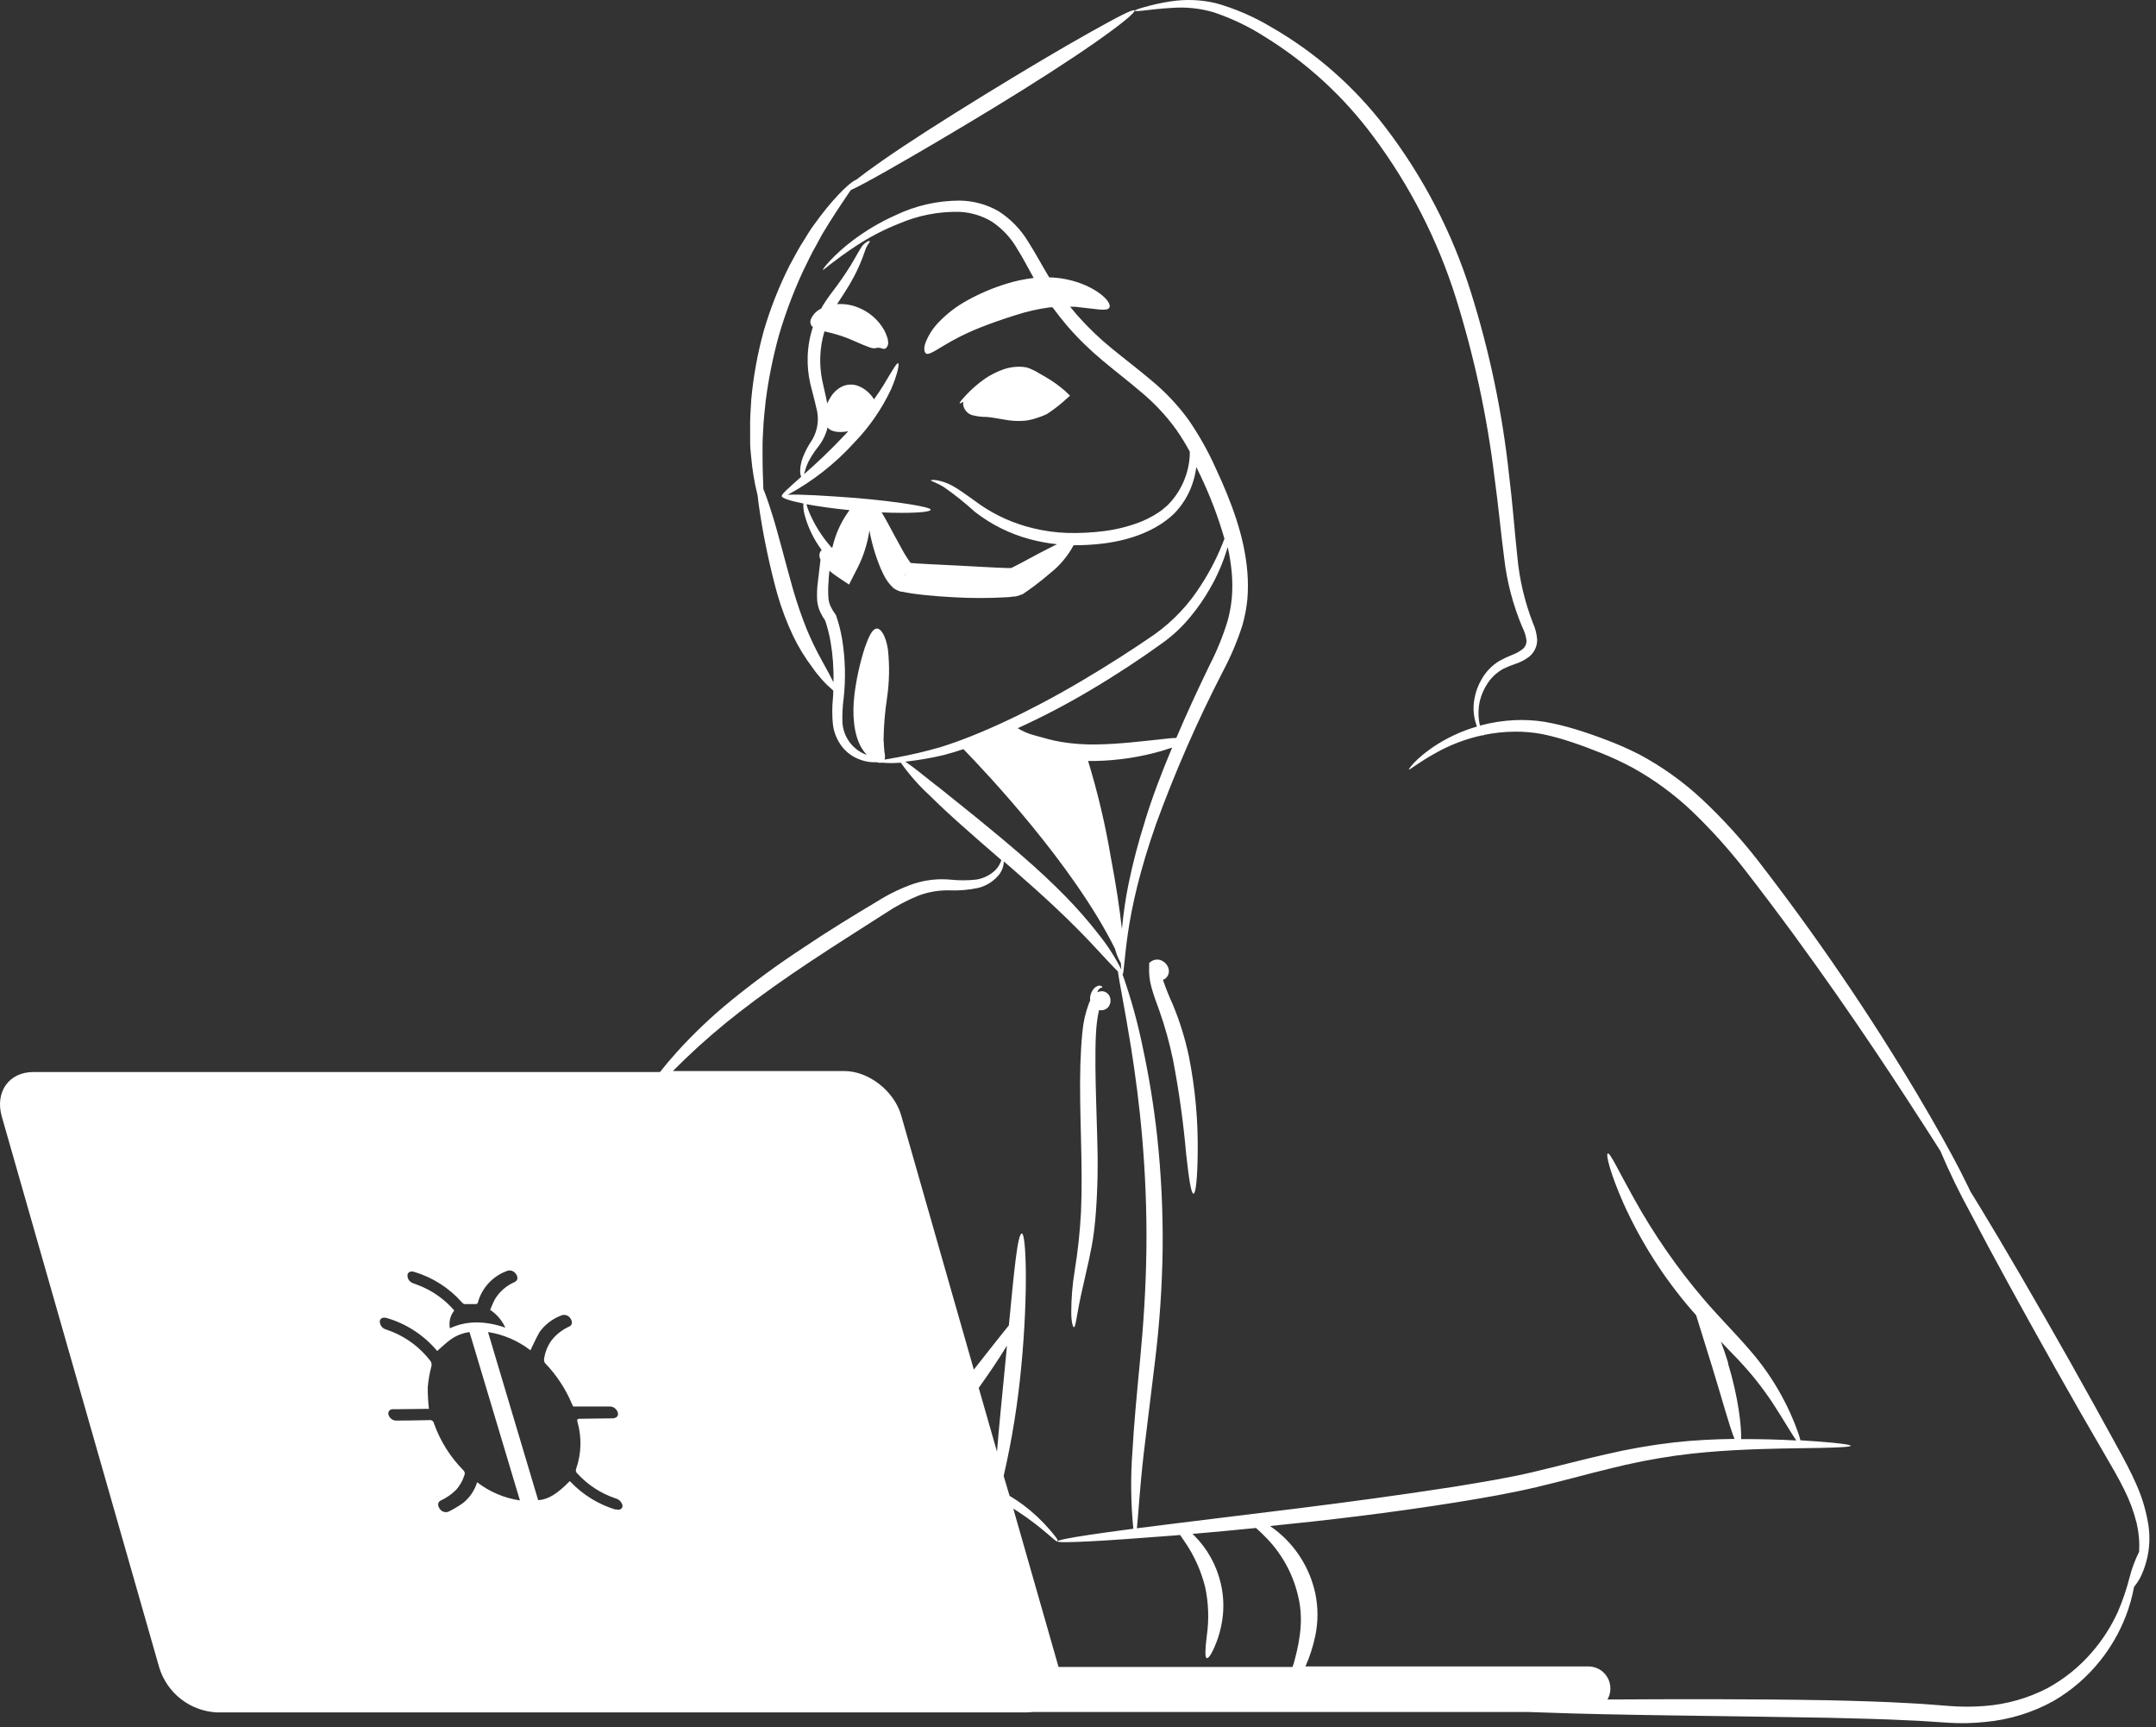 <svg width="201" height="161" viewBox="0 0 201 161" fill="none" xmlns="http://www.w3.org/2000/svg">
<rect x="0" y="0" width="201" height="161" fill="#333333" stroke="none"/>
<path d="M200.231 141.793C200.018 140.612 199.663 139.461 199.173 138.366C198.666 137.189 198.022 136.007 197.35 134.78C196.012 132.332 194.519 129.646 192.944 126.839C189.777 121.23 186.835 116.191 184.638 112.577L183.69 111.035C183.487 110.576 183.14 109.93 182.71 109.046C181.84 107.36 180.507 104.956 178.777 102.039C174.242 94.438 169.25 87.121 163.829 80.128C162.257 78.119 160.534 76.234 158.673 74.491C156.915 72.853 154.953 71.451 152.835 70.319C151.842 69.812 150.822 69.362 149.778 68.971C148.776 68.584 147.795 68.247 146.826 67.954C145.884 67.666 144.926 67.437 143.956 67.269C143.045 67.128 142.123 67.078 141.202 67.12C140.111 67.17 139.029 67.341 137.975 67.628C137.791 66.856 137.791 66.052 137.975 65.279C138.121 64.713 138.361 64.175 138.685 63.688C139.057 63.122 139.562 62.657 140.156 62.334C140.512 62.159 140.88 62.009 141.257 61.886C141.723 61.736 142.161 61.508 142.552 61.212C142.793 61.021 142.986 60.776 143.117 60.497C143.248 60.218 143.313 59.913 143.306 59.604C143.263 59.051 143.121 58.51 142.888 58.007C142.121 56.013 141.637 53.92 141.45 51.791C141.197 49.475 141.02 46.939 140.69 44.292C140.071 38.522 138.885 32.829 137.148 27.294C135.403 21.702 132.686 16.464 129.123 11.821C126.213 8.02 122.574 4.841 118.421 2.471C116.839 1.53 115.141 0.8 113.371 0.299C112.001 -0.027 110.582 -0.087 109.19 0.122C108.329 0.249 107.477 0.434 106.64 0.675C106.089 0.835 105.781 0.946 105.792 1.001C105.803 1.056 106.111 1.04 106.7 0.973C107.29 0.907 108.144 0.797 109.245 0.736C110.559 0.634 111.88 0.773 113.145 1.145C114.806 1.7 116.393 2.457 117.871 3.399C121.814 5.827 125.259 8.987 128.022 12.711C131.421 17.261 134.028 22.357 135.733 27.78C137.438 33.228 138.642 38.822 139.329 44.491C139.693 47.11 139.913 49.602 140.227 51.973C140.479 54.204 141.051 56.387 141.924 58.455C142.119 58.832 142.249 59.239 142.309 59.66C142.322 59.818 142.296 59.977 142.233 60.124C142.171 60.27 142.074 60.399 141.951 60.499C141.645 60.734 141.305 60.92 140.943 61.052C140.542 61.21 140.152 61.395 139.776 61.605C139.087 62.023 138.518 62.614 138.123 63.318C137.786 63.889 137.558 64.519 137.451 65.174C137.299 66.028 137.382 66.907 137.694 67.716C136.207 68.146 134.797 68.81 133.519 69.684C131.932 70.789 131.315 71.673 131.354 71.728C131.393 71.784 132.208 71.093 133.833 70.187C135.196 69.419 136.666 68.86 138.195 68.529C138.228 68.567 138.255 68.584 138.272 68.579C138.288 68.573 138.272 68.545 138.272 68.512C139.254 68.304 140.254 68.197 141.257 68.192C142.103 68.187 142.948 68.263 143.78 68.418C144.693 68.609 145.595 68.854 146.479 69.153C147.404 69.457 148.351 69.811 149.321 70.203C150.306 70.602 151.269 71.052 152.207 71.552C154.203 72.659 156.053 74.012 157.715 75.58C159.497 77.288 161.154 79.124 162.672 81.073C168.973 89.18 174.206 96.938 177.885 102.591C179.042 104.37 180.05 105.94 180.892 107.261C181.737 109.251 182.681 111.197 183.723 113.091C185.679 116.837 188.471 121.932 191.644 127.574C193.225 130.381 194.75 133.045 196.16 135.454C196.865 136.664 197.526 137.786 198.055 138.875C198.552 139.864 198.936 140.905 199.201 141.98C199.402 142.847 199.478 143.739 199.427 144.627C199.043 145.398 198.742 146.208 198.529 147.042C198.249 148.144 197.881 149.222 197.427 150.264C196.807 151.618 195.996 152.876 195.02 154C193.852 155.356 192.449 156.488 190.878 157.343C189.061 158.283 187.073 158.847 185.034 159.001C183.925 159.089 182.811 159.089 181.702 159.001C180.545 158.918 179.317 158.802 178.1 158.746C175.643 158.603 173.104 158.531 170.504 158.47C162.87 158.332 155.782 158.365 149.861 158.398C150.041 158.085 150.136 157.73 150.135 157.368C150.135 157.006 150.039 156.651 149.858 156.338C149.677 156.025 149.417 155.766 149.104 155.586C148.791 155.407 148.437 155.313 148.076 155.315H121.704C122.112 154.398 122.42 153.44 122.624 152.458C122.894 151.157 122.894 149.814 122.624 148.512C122.115 146.15 120.788 144.045 118.878 142.572C118.713 142.445 118.554 142.334 118.399 142.229C123.593 141.71 129.514 141.019 135.788 140.019C138.344 139.604 140.833 139.173 143.229 138.61C145.625 138.046 147.867 137.41 150.026 136.891C152.053 136.376 154.107 135.97 156.178 135.675C158.117 135.405 159.951 135.261 161.626 135.167C164.974 134.985 167.684 134.99 169.596 134.951C171.507 134.913 172.531 134.857 172.537 134.752C172.542 134.647 171.501 134.504 169.612 134.36C169.089 134.321 168.511 134.277 167.85 134.239C167.8 134.034 167.717 133.763 167.602 133.432C167.2 132.309 166.712 131.219 166.142 130.171C165.294 128.602 164.273 127.134 163.096 125.795C161.796 124.275 160.265 122.756 158.817 121.065C156.342 118.158 154.163 115.011 152.312 111.67C150.874 109.101 150.109 107.426 149.894 107.504C149.679 107.581 150.136 109.394 151.353 112.157C152.974 115.746 155.102 119.083 157.671 122.065C157.82 122.242 157.968 122.402 158.123 122.573C158.552 123.949 159.07 125.624 159.648 127.48C160.563 130.448 161.246 133.006 161.708 134.111H161.587C159.885 134.139 158.018 134.216 156.019 134.443C153.895 134.688 151.787 135.057 149.706 135.548C147.503 136.04 145.245 136.653 142.893 137.206C140.541 137.759 138.079 138.156 135.546 138.571C125.394 140.146 116.114 141.157 109.416 142.008C108.182 142.157 107.036 142.307 105.99 142.439C106.117 141.334 106.243 138.798 106.645 135.327C106.943 132.918 107.29 130.061 107.675 126.9C108.102 123.432 108.341 119.944 108.391 116.45C108.429 112.944 108.259 109.438 107.885 105.951C107.575 103.114 107.117 100.296 106.513 97.507C106.046 95.234 105.424 92.997 104.651 90.81C104.778 90.81 104.8 89.412 105.153 86.975C105.334 85.748 105.61 84.256 106.034 82.554C106.458 80.852 107.031 78.929 107.763 76.84C109.542 71.953 111.63 67.186 114.015 62.566C114.745 61.194 115.352 59.759 115.827 58.278C116.055 57.483 116.21 56.669 116.29 55.847C116.359 55.012 116.359 54.173 116.29 53.338C116.025 49.967 114.77 46.707 113.332 43.623C112.625 42.045 111.775 40.536 110.793 39.114C109.795 37.747 108.63 36.512 107.323 35.439C106.073 34.378 104.811 33.433 103.638 32.466C102.498 31.538 101.435 30.518 100.46 29.416C100.218 29.139 99.986 28.863 99.76 28.587C100.041 28.587 100.311 28.587 100.57 28.631C102.134 28.775 103.192 29.051 103.418 28.681C103.644 28.311 102.905 27.338 101.121 26.559C100.073 26.117 98.952 25.877 97.816 25.852C97.144 24.746 96.566 23.641 95.861 22.536C95.168 21.381 94.218 20.403 93.085 19.679C91.985 19.053 90.747 18.715 89.483 18.695C87.399 18.697 85.341 19.167 83.463 20.071C82.057 20.7 80.727 21.486 79.497 22.414C78.723 22.996 78.001 23.643 77.338 24.348C76.886 24.835 76.688 25.128 76.721 25.161C76.754 25.194 77.784 24.254 79.838 22.901C81.084 22.084 82.409 21.397 83.793 20.85C85.573 20.081 87.496 19.705 89.433 19.745C90.509 19.79 91.556 20.106 92.479 20.663C93.455 21.317 94.266 22.192 94.847 23.215C95.371 24.044 95.839 24.962 96.368 25.907C95.491 26.008 94.626 26.193 93.784 26.459C92.526 26.849 91.312 27.367 90.16 28.007C89.181 28.542 88.29 29.224 87.516 30.029C86.977 30.583 86.555 31.241 86.277 31.963C86.073 32.516 86.189 32.93 86.393 32.974C86.597 33.019 86.839 32.88 87.219 32.67C87.599 32.461 88.183 32.079 88.871 31.703C89.685 31.26 90.526 30.867 91.388 30.526C92.363 30.14 93.52 29.731 94.693 29.366C95.752 29.024 96.84 28.779 97.943 28.637H98.119C98.538 29.189 98.989 29.78 99.463 30.339C100.474 31.509 101.58 32.593 102.768 33.582C103.969 34.594 105.224 35.544 106.414 36.566C107.621 37.572 108.699 38.722 109.625 39.992C110.098 40.666 110.53 41.367 110.92 42.092C110.92 42.208 110.92 42.325 110.92 42.446C110.822 44.206 110.079 45.868 108.832 47.11L108.281 47.574C108.066 47.718 107.863 47.867 107.637 47.994C107.179 48.265 106.7 48.498 106.205 48.69C105.139 49.09 104.03 49.363 102.9 49.503C101.76 49.647 100.611 49.703 99.463 49.669C98.401 49.632 97.345 49.485 96.312 49.232C94.556 48.814 92.89 48.076 91.399 47.055C90.133 46.154 89.07 45.325 88.194 44.999C87.318 44.673 86.789 44.712 86.784 44.773C86.778 44.833 87.263 44.955 87.996 45.397C89.007 46.101 89.971 46.871 90.882 47.701C92.403 48.889 94.147 49.757 96.01 50.254C96.841 50.477 97.688 50.634 98.543 50.724C98.042 50.967 97.442 51.277 96.731 51.647L95.145 52.498L94.28 52.94H93.839C92.451 52.896 90.793 52.785 89.103 52.702L86.629 52.581L85.473 52.514L84.95 52.476H84.906C84.834 52.389 84.768 52.299 84.707 52.205C84.537 51.956 84.371 51.691 84.217 51.42C83.909 50.868 83.622 50.348 83.363 49.862C82.906 49.005 82.521 48.287 82.196 47.757C84.85 47.867 86.762 47.757 86.767 47.502C86.773 47.248 83.688 46.745 79.866 46.419C76.969 46.198 74.496 46.049 73.444 46.115C75.775 44.853 77.875 43.203 79.656 41.236C81.064 39.779 82.221 38.098 83.082 36.263C83.694 34.831 83.859 33.903 83.732 33.848C83.606 33.792 83.126 34.627 82.372 35.892C82.124 36.296 81.821 36.749 81.485 37.218C81.364 37.017 81.217 36.831 81.05 36.666C80.778 36.383 80.452 36.158 80.092 36.003C79.848 35.897 79.586 35.842 79.32 35.842C79.055 35.842 78.793 35.897 78.549 36.003C78.093 36.218 77.71 36.564 77.448 36.997C77.322 37.19 77.213 37.393 77.123 37.605C76.996 36.904 76.809 36.207 76.666 35.511C76.509 34.761 76.445 33.994 76.473 33.229C76.503 32.432 76.634 31.643 76.864 30.88L76.985 30.913C77.626 31.055 78.258 31.239 78.874 31.466C79.59 31.742 80.334 32.112 80.989 32.344C81.132 32.403 81.282 32.442 81.436 32.461C81.534 32.469 81.634 32.456 81.728 32.422C81.82 32.402 81.916 32.402 82.008 32.422C82.108 32.422 82.207 32.483 82.311 32.505C82.365 32.518 82.421 32.519 82.475 32.505C82.529 32.492 82.579 32.465 82.62 32.427C82.679 32.365 82.726 32.291 82.757 32.211C82.788 32.13 82.803 32.044 82.802 31.958C82.8 31.743 82.757 31.531 82.675 31.333C82.609 31.144 82.53 30.959 82.438 30.781C81.888 29.801 81.013 29.047 79.965 28.648C79.353 28.403 78.694 28.301 78.037 28.349C78.269 27.985 78.5 27.631 78.726 27.288C79.061 26.779 79.37 26.254 79.651 25.713C80.055 24.937 80.395 24.13 80.67 23.298C80.857 22.746 81.127 22.575 81.088 22.497C81.05 22.42 80.973 22.464 80.813 22.547C80.588 22.683 80.398 22.873 80.262 23.099C79.921 23.652 79.535 24.409 78.941 25.31C78.648 25.758 78.318 26.238 77.938 26.747C77.558 27.255 77.128 27.802 76.726 28.454L76.561 28.758C76.512 28.779 76.464 28.803 76.418 28.83C76.078 29.021 75.805 29.312 75.636 29.664C75.578 29.767 75.547 29.883 75.547 30.002C75.547 30.12 75.578 30.236 75.636 30.339C75.68 30.39 75.73 30.437 75.784 30.477C75.497 31.35 75.334 32.26 75.3 33.179C75.268 34.04 75.348 34.902 75.537 35.743C75.724 36.539 75.944 37.257 76.087 37.953C76.253 38.512 76.289 39.1 76.194 39.675C76.099 40.25 75.874 40.795 75.537 41.269C75.259 41.703 75.026 42.164 74.843 42.645C74.703 43.017 74.621 43.408 74.6 43.806C74.588 44.021 74.618 44.237 74.688 44.441C73.537 45.474 72.799 46.099 72.887 46.254C72.887 46.419 73.631 46.679 74.898 46.928C74.881 47.264 74.914 47.601 74.997 47.928C75.312 49.125 75.852 50.25 76.589 51.243V51.299C76.555 51.323 76.523 51.351 76.495 51.382C76.427 51.498 76.391 51.631 76.391 51.766C76.391 51.901 76.427 52.033 76.495 52.15C76.429 52.774 76.346 53.443 76.258 54.156C76.171 54.767 76.147 55.385 76.186 56.001C76.222 56.359 76.316 56.709 76.467 57.035C76.597 57.315 76.752 57.584 76.93 57.836C77.143 58.469 77.309 59.118 77.426 59.776C77.643 61.034 77.736 62.312 77.701 63.589C77.47 63.108 77.095 62.428 76.638 61.594C76.108 60.646 75.634 59.668 75.217 58.665C74.72 57.426 74.287 56.163 73.917 54.88C73.135 52.117 72.513 49.553 71.923 47.734C71.637 46.817 71.373 46.077 71.169 45.585C71.136 44.784 71.092 43.712 71.092 42.429C71.092 42.065 71.092 41.684 71.092 41.286C71.092 40.888 71.136 40.473 71.152 40.042C71.18 39.186 71.295 38.274 71.389 37.318C71.659 35.248 72.075 33.2 72.634 31.19C73.227 29.187 73.964 27.229 74.837 25.332C75.261 24.47 75.641 23.636 76.076 22.895C76.286 22.525 76.467 22.149 76.677 21.79L77.277 20.812C78.125 19.452 78.852 18.413 79.309 17.723C80.037 17.391 81.232 16.739 82.774 15.866C85.297 14.435 88.756 12.412 92.545 10.108C96.335 7.804 99.705 5.632 102.096 3.963C104.486 2.294 105.88 1.145 105.77 0.973C105.659 0.802 104.101 1.625 101.545 3.057C98.989 4.488 95.563 6.516 91.779 8.842C87.996 11.169 84.619 13.319 82.229 14.993C81.226 15.689 80.406 16.297 79.789 16.778C79.552 16.778 78.136 17.944 76.412 20.237L75.713 21.188C75.476 21.525 75.256 21.895 75.013 22.293C74.518 23.033 74.082 23.879 73.603 24.757C72.626 26.698 71.826 28.723 71.213 30.808C70.632 32.904 70.24 35.047 70.04 37.213C69.979 38.213 69.907 39.158 69.935 40.048C69.935 40.495 69.935 40.921 69.935 41.335C69.935 41.75 69.996 42.137 70.023 42.518C70.125 43.748 70.328 44.968 70.629 46.165C70.678 46.662 70.761 47.27 70.882 48.022C71.273 50.492 71.801 52.938 72.463 55.349C72.85 56.697 73.346 58.011 73.945 59.278C74.444 60.314 75.046 61.297 75.74 62.213C76.29 63.013 76.944 63.736 77.685 64.362C77.685 64.605 77.674 64.843 77.652 65.075C77.569 65.893 77.569 66.716 77.652 67.534C77.749 68.297 78.052 69.019 78.527 69.623C78.918 70.109 79.424 70.489 79.998 70.728C80.418 70.906 80.865 71.013 81.32 71.043C81.465 71.051 81.61 71.051 81.755 71.043C81.9 71.1 82.059 71.113 82.212 71.082C82.8 71.133 83.392 71.133 83.98 71.082C84.76 72.188 85.655 73.207 86.652 74.121C88.304 75.779 90.711 77.873 93.355 80.161C93.22 80.596 92.959 80.981 92.606 81.266C92.15 81.642 91.602 81.888 91.019 81.979C90.196 82.07 89.365 82.07 88.541 81.979C87.426 81.885 86.303 82.01 85.236 82.349C84.05 82.759 82.913 83.302 81.849 83.969C79.645 85.284 77.266 86.731 74.804 88.389C72.476 89.915 70.229 91.562 68.073 93.324C66.306 94.769 64.65 96.345 63.116 98.038C62.505 98.712 61.976 99.342 61.53 99.916H3.113C0.832 99.916 -0.484 101.773 0.166 104.061L14.856 155.453C15.217 156.604 15.919 157.617 16.868 158.358C17.818 159.098 18.97 159.531 20.171 159.597H95.762C95.926 159.595 96.089 159.584 96.252 159.564H142.552L143.851 159.608C150.659 159.868 160.061 159.912 170.422 160.1C173.01 160.161 175.539 160.222 177.968 160.343C179.196 160.388 180.358 160.487 181.553 160.559C182.743 160.638 183.937 160.614 185.122 160.487C187.337 160.281 189.486 159.619 191.435 158.542C193.11 157.572 194.59 156.295 195.797 154.779C196.785 153.543 197.582 152.164 198.16 150.689C198.513 149.787 198.778 148.852 198.953 147.899C199.182 147.622 199.381 147.322 199.548 147.004C200.336 145.388 200.576 143.558 200.231 141.793ZM161.124 127.06C160.91 126.353 160.673 125.679 160.436 125.043C160.987 125.635 161.571 126.209 162.088 126.767C163.258 128.005 164.32 129.342 165.261 130.763C166.291 132.349 167.007 133.598 167.464 134.255C166.01 134.178 164.286 134.117 162.32 134.128C162.369 133.012 162.066 130.221 161.097 127.06H161.124ZM75.052 43.877C75.142 43.539 75.272 43.213 75.437 42.905C75.665 42.491 75.924 42.095 76.214 41.722C76.625 41.217 76.93 40.635 77.112 40.009C77.126 39.951 77.137 39.892 77.145 39.832C77.228 39.938 77.334 40.025 77.453 40.087C77.731 40.213 78.035 40.273 78.34 40.263C78.588 40.266 78.835 40.242 79.078 40.191L78.819 40.473C77.431 41.96 76.065 43.236 74.964 44.192C74.984 44.085 75.013 43.98 75.052 43.877ZM38.606 118.539C40.324 119.05 41.865 120.032 43.056 121.374C43.099 121.439 43.16 121.49 43.232 121.52C43.303 121.551 43.382 121.559 43.458 121.545C43.745 121.545 44.053 121.545 44.351 121.545C44.428 121.545 44.521 121.496 44.538 121.44C44.715 120.765 45.052 120.143 45.52 119.627C45.988 119.11 46.573 118.714 47.226 118.473C47.376 118.405 47.545 118.392 47.704 118.438C47.862 118.483 47.999 118.584 48.09 118.722C48.322 119.037 48.289 119.34 47.969 119.495C47.199 119.828 46.553 120.397 46.124 121.12C45.964 121.424 45.843 121.755 45.695 122.081C46.312 122.49 46.802 123.065 47.11 123.739C45.171 123.076 43.464 123.087 41.944 123.8C41.885 123.511 41.891 123.212 41.962 122.925C42.032 122.638 42.165 122.371 42.351 122.142C41.469 121.116 40.352 120.319 39.096 119.821C38.892 119.744 38.688 119.672 38.485 119.589C38.334 119.535 38.205 119.434 38.115 119.301C38.026 119.167 37.982 119.009 37.989 118.849C38.005 118.578 38.281 118.434 38.606 118.539ZM44.483 138.151C44.245 138.925 43.776 139.608 43.139 140.107C42.72 140.396 42.282 140.656 41.828 140.886C41.679 140.946 41.514 140.952 41.361 140.903C41.208 140.853 41.077 140.752 40.991 140.616C40.776 140.323 40.798 140.002 41.079 139.859C41.607 139.615 42.09 139.283 42.505 138.875C42.893 138.443 43.176 137.926 43.332 137.366C43.334 137.307 43.324 137.249 43.303 137.194C43.282 137.139 43.251 137.088 43.211 137.046C41.981 135.807 41.04 134.311 40.456 132.664C40.449 132.615 40.432 132.569 40.407 132.528C40.381 132.486 40.348 132.45 40.308 132.422C40.269 132.393 40.224 132.373 40.177 132.363C40.129 132.352 40.08 132.351 40.032 132.36C39.008 132.387 37.972 132.393 36.942 132.404C36.786 132.403 36.634 132.354 36.507 132.263C36.379 132.172 36.283 132.044 36.232 131.896C36.205 131.835 36.194 131.769 36.199 131.703C36.204 131.638 36.226 131.574 36.263 131.519C36.299 131.464 36.348 131.419 36.406 131.388C36.465 131.357 36.53 131.342 36.595 131.343C36.698 131.337 36.801 131.337 36.904 131.343L39.718 131.31H39.988C39.912 130.644 39.875 129.974 39.878 129.304C39.935 128.639 40.049 127.981 40.22 127.337C40.245 127.24 40.246 127.139 40.221 127.043C40.197 126.946 40.149 126.857 40.082 126.784C39.17 125.614 37.97 124.702 36.601 124.137L35.962 123.899C35.797 123.851 35.653 123.749 35.553 123.608C35.453 123.468 35.403 123.298 35.411 123.126C35.455 122.844 35.725 122.739 36.1 122.855C37.919 123.393 39.54 124.458 40.759 125.916C41.195 125.535 41.602 125.132 42.065 124.811C42.573 124.458 43.159 124.232 43.772 124.154L48.471 139.842C47.019 139.629 45.646 139.047 44.483 138.151ZM57.393 140.698C55.811 140.22 54.378 139.343 53.229 138.151C53.194 138.113 53.155 138.078 53.114 138.046C51.952 139.24 51.07 139.776 50.172 139.82C48.612 134.603 47.053 129.379 45.496 124.148C46.936 124.373 48.296 124.959 49.451 125.85C49.743 125.264 50.002 124.662 50.321 124.12C50.837 123.422 51.546 122.89 52.359 122.59C52.508 122.538 52.67 122.538 52.819 122.59C52.968 122.642 53.095 122.743 53.18 122.877C53.384 123.17 53.367 123.496 53.086 123.629C52.441 123.915 51.875 124.353 51.434 124.905C51.046 125.436 50.799 126.058 50.718 126.712C50.71 126.84 50.752 126.967 50.834 127.066C51.88 128.154 52.719 129.426 53.306 130.818C53.34 130.901 53.389 130.984 53.439 131.089H55.014C55.603 131.089 56.193 131.089 56.788 131.089C56.964 131.076 57.14 131.124 57.286 131.224C57.432 131.324 57.54 131.472 57.592 131.641C57.685 131.962 57.504 132.166 57.112 132.194C56.093 132.194 55.075 132.233 54.045 132.233C53.824 132.233 53.78 132.299 53.835 132.52C54.247 133.96 54.203 135.494 53.709 136.908C53.679 136.983 53.675 137.066 53.697 137.144C53.719 137.221 53.765 137.29 53.83 137.339C54.801 138.403 56.028 139.2 57.393 139.654C57.522 139.686 57.642 139.747 57.745 139.832C57.847 139.917 57.928 140.024 57.983 140.146C58.164 140.516 57.873 140.826 57.393 140.671V140.698ZM106.75 76.519C106.132 78.449 105.617 80.409 105.208 82.394C104.928 83.779 104.724 85.18 104.596 86.588C104.393 84.797 104.046 82.432 103.55 79.846C103.041 76.828 102.336 73.847 101.44 70.922H102.173C104.248 70.877 106.309 70.563 108.303 69.988C108.67 69.877 108.995 69.772 109.278 69.673C108.27 72.071 107.405 74.359 106.75 76.492V76.519ZM114.841 53.454C114.902 54.206 114.902 54.962 114.841 55.714C114.773 56.447 114.641 57.171 114.445 57.88C114.014 59.282 113.461 60.643 112.792 61.947C111.643 64.309 110.6 66.585 109.664 68.778C109.251 68.778 108.727 68.849 108.105 68.916C106.574 69.07 104.459 69.352 102.173 69.385C101.109 69.405 100.045 69.329 98.995 69.159C98.54 69.087 98.089 68.989 97.645 68.866L96.439 68.534C95.889 68.395 95.363 68.171 94.88 67.871C97.16 66.833 99.383 65.673 101.54 64.395C104.029 62.925 106.326 61.411 108.358 59.941C109.352 59.234 110.245 58.393 111.013 57.444C111.684 56.634 112.283 55.767 112.803 54.852C113.509 53.635 114.064 52.336 114.456 50.984C114.642 51.797 114.771 52.622 114.841 53.454ZM94.627 54.156L94.533 54.001C94.533 53.968 94.5 53.929 94.478 53.896L94.627 54.156ZM94.258 52.946H94.197C94.197 52.946 94.236 52.929 94.258 52.923V52.946ZM84.47 53.454L84.371 53.581L84.311 53.658L84.278 53.691C84.347 53.608 84.411 53.522 84.47 53.432V53.454ZM75.459 47.79C75.347 47.532 75.255 47.266 75.184 46.994C76.286 47.198 77.663 47.392 79.205 47.547L79.155 47.607C78.543 48.443 78.077 49.377 77.778 50.37C77.707 50.591 77.657 50.807 77.602 51.022H77.47V50.973L77.371 50.857C76.582 49.938 75.938 48.903 75.459 47.79ZM83.468 70.618C83.06 70.701 82.73 70.756 82.471 70.794C82.519 70.597 82.519 70.39 82.471 70.192C82.438 70.049 82.444 69.85 82.416 69.639C82.388 69.43 82.416 69.236 82.372 69.021C82.387 67.703 82.494 66.389 82.691 65.086C82.916 63.575 82.945 62.041 82.779 60.522C82.587 59.278 82.129 58.543 81.722 58.587C81.314 58.632 80.989 59.322 80.62 60.378C80.164 61.802 79.841 63.265 79.656 64.749C79.442 66.534 79.568 68.446 80.329 69.722C80.467 69.948 80.626 70.161 80.802 70.358C80.172 70.132 79.622 69.726 79.219 69.19C78.817 68.653 78.58 68.011 78.538 67.341C78.512 66.582 78.551 65.822 78.654 65.07C78.855 63.229 78.805 61.37 78.505 59.544C78.381 58.811 78.197 58.09 77.954 57.388L77.921 57.3L77.861 57.223C77.705 57.011 77.568 56.785 77.453 56.548C77.346 56.327 77.275 56.09 77.244 55.847C77.195 55.308 77.195 54.766 77.244 54.227C77.244 53.879 77.305 53.537 77.327 53.194C77.556 53.395 77.799 53.579 78.054 53.747L79.155 54.482L79.954 52.912C80.225 52.38 80.452 51.825 80.631 51.255C80.822 50.663 80.964 50.057 81.055 49.442C81.116 49.796 81.199 50.177 81.303 50.58C81.462 51.21 81.657 51.83 81.887 52.437C82.017 52.796 82.168 53.146 82.339 53.487C82.56 53.967 82.868 54.402 83.248 54.769L83.297 54.813C83.335 54.843 83.376 54.869 83.418 54.891C83.504 54.947 83.594 54.995 83.688 55.034C83.787 55.078 83.887 55.112 83.98 55.145H84.068H84.112L84.476 55.222L85.109 55.327C85.517 55.382 85.924 55.432 86.338 55.471C87.164 55.554 88.017 55.62 88.888 55.664C90.548 55.761 92.212 55.761 93.873 55.664C94.06 55.664 94.302 55.626 94.539 55.592H94.583H94.66C94.742 55.579 94.823 55.56 94.903 55.537L95.134 55.449L95.249 55.404H95.299L95.53 55.25C95.833 55.045 96.125 54.835 96.401 54.631C96.951 54.222 97.447 53.819 97.888 53.437C98.794 52.725 99.544 51.834 100.091 50.818C101.041 50.823 101.99 50.766 102.933 50.647C105.406 50.326 107.78 49.475 109.449 47.884C110.2 47.118 110.775 46.198 111.134 45.187C111.325 44.65 111.458 44.094 111.531 43.529C111.658 43.789 111.784 44.043 111.905 44.303C112.816 46.206 113.568 48.182 114.153 50.21C113.594 51.704 112.875 53.132 112.01 54.471C110.875 56.296 109.39 57.877 107.642 59.123C105.604 60.527 103.313 62.003 100.857 63.45C95.944 66.357 91.234 68.529 87.687 69.634C86.305 70.033 84.905 70.361 83.49 70.618H83.468ZM87.357 73.265C85.98 72.159 84.961 71.353 84.399 70.988C85.602 70.858 86.796 70.653 87.974 70.374C88.557 70.225 89.18 70.037 89.819 69.822C91.934 71.994 100.058 80.598 103.946 88.417C104.068 88.891 104.253 89.347 104.497 89.771C104.497 90.014 104.525 90.207 104.541 90.368C103.958 89.21 103.254 88.117 102.443 87.107C101.492 85.883 100.473 84.713 99.391 83.604C98.169 82.355 96.77 81.04 95.255 79.736C92.237 77.122 89.406 74.9 87.379 73.265H87.357ZM91.245 129.354C92.237 127.967 93.096 126.685 93.762 125.601L93.878 125.414C93.828 125.966 93.773 126.519 93.718 127.104C93.41 130.254 93.123 133.128 92.947 135.3L91.245 129.354ZM120.569 155.127L120.503 155.364H98.686L94.467 140.61L94.924 140.897C97.26 142.423 98.439 143.76 98.571 143.66C98.703 143.561 98.406 143.218 97.888 142.599C97.141 141.729 96.3 140.943 95.382 140.256C94.978 139.952 94.556 139.672 94.12 139.416L93.57 137.565C94.35 134.173 94.902 130.732 95.222 127.265C95.866 120.495 95.668 114.98 95.266 114.964C94.864 114.947 94.533 118.572 94.054 123.529L92.881 124.994L90.788 127.652L84.019 103.967C83.363 101.679 80.984 99.823 78.704 99.823H62.731C63.089 99.463 63.469 99.088 63.882 98.69C65.492 97.147 67.182 95.69 68.944 94.324C70.932 92.777 73.201 91.174 75.636 89.561C78.07 87.947 80.444 86.461 82.576 85.09C83.539 84.448 84.565 83.905 85.638 83.471C86.559 83.126 87.536 82.961 88.519 82.985C89.423 83.02 90.328 82.943 91.212 82.753C91.915 82.575 92.548 82.19 93.03 81.648C93.344 81.305 93.537 80.868 93.581 80.404C93.581 80.36 93.581 80.321 93.581 80.283L94.28 80.885C95.778 82.189 97.183 83.444 98.427 84.615C99.672 85.787 100.757 86.875 101.65 87.82C102.867 89.102 103.737 90.091 104.222 90.544C104.36 91.611 104.888 94.142 105.461 97.728C105.836 100.104 106.221 102.945 106.491 106.111C106.761 109.278 106.921 112.742 106.877 116.428C106.833 120.114 106.59 123.573 106.287 126.756C105.984 129.939 105.709 132.807 105.577 135.239C105.392 137.651 105.42 140.076 105.659 142.483C104.007 142.699 102.592 142.892 101.479 143.064C99.612 143.345 98.582 143.555 98.593 143.66C98.604 143.765 99.65 143.754 101.54 143.66C103.429 143.566 106.155 143.368 109.526 143.108L110.022 143.064L110.06 143.124C110.198 143.323 110.352 143.544 110.517 143.793C111.368 145.054 111.991 146.455 112.357 147.932C112.675 149.423 112.725 150.96 112.506 152.469C112.363 153.679 112.308 154.486 112.506 154.541C112.704 154.596 113.106 153.922 113.536 152.706C113.783 151.976 113.944 151.22 114.015 150.452C114.099 149.491 114.031 148.523 113.811 147.584C113.418 145.885 112.555 144.331 111.322 143.102L111.167 142.964C112.991 142.804 114.979 142.627 117.094 142.412C117.462 142.732 117.813 143.072 118.146 143.428C119.602 144.951 120.608 146.848 121.054 148.91C121.605 151.253 121.027 153.497 120.591 155.127H120.569Z" fill="white"/>
<path d="M109.345 93.64C108.997 92.884 108.688 92.111 108.419 91.324C108.505 91.29 108.587 91.245 108.662 91.191C108.755 91.112 108.831 91.014 108.885 90.904C108.939 90.793 108.97 90.673 108.976 90.55C108.979 90.314 108.901 90.084 108.755 89.898C108.617 89.71 108.425 89.568 108.205 89.489C108.06 89.439 107.905 89.423 107.753 89.443C107.601 89.463 107.456 89.519 107.329 89.605L107.136 89.743V90.02C107.093 90.711 107.17 91.405 107.362 92.07C107.549 92.766 107.819 93.457 108.067 94.148C108.602 95.656 109.032 97.2 109.356 98.768C109.916 101.677 110.326 104.614 110.584 107.566C110.832 109.848 111.052 111.268 111.267 111.257C111.482 111.246 111.631 109.826 111.658 107.51C111.706 104.471 111.431 101.434 110.837 98.453C110.49 96.806 109.99 95.194 109.345 93.64Z" fill="white"/>
<path d="M102.162 113.063C102.333 110.758 102.377 108.444 102.295 106.134C102.234 103.686 102.135 101.382 102.124 99.293C102.124 97.314 102.124 95.513 102.465 94.143H102.498C102.639 94.172 102.786 94.165 102.923 94.123C103.061 94.08 103.186 94.003 103.286 93.899C103.39 93.785 103.464 93.648 103.502 93.499C103.541 93.349 103.542 93.193 103.506 93.043C103.47 92.862 103.375 92.699 103.236 92.579C103.156 92.509 103.062 92.456 102.961 92.423C102.86 92.39 102.753 92.377 102.647 92.385C102.53 92.396 102.415 92.43 102.311 92.485C102.314 92.472 102.314 92.459 102.311 92.446C102.345 92.338 102.405 92.241 102.487 92.164C102.609 92.032 102.708 92.076 102.752 92.043C102.796 92.01 102.752 91.976 102.697 91.921C102.645 91.888 102.585 91.868 102.524 91.863C102.462 91.858 102.401 91.869 102.344 91.894C102.173 91.956 102.024 92.069 101.92 92.219C101.777 92.41 101.681 92.632 101.639 92.866C101.62 92.989 101.62 93.114 101.639 93.236L101.512 93.529C101.19 94.395 100.986 95.3 100.907 96.22C100.807 97.182 100.758 98.188 100.719 99.26C100.659 101.393 100.719 103.725 100.78 106.15C100.84 108.576 100.874 110.881 100.78 112.953C100.683 114.804 100.484 116.649 100.185 118.479C99.978 119.741 99.873 121.018 99.871 122.297C99.871 123.209 100.025 123.706 100.124 123.701C100.224 123.695 100.312 123.209 100.46 122.341C100.609 121.474 100.874 120.225 101.237 118.678C101.419 117.899 101.617 117.02 101.788 116.097C101.959 115.174 102.08 114.135 102.162 113.063Z" fill="white"/>
<path d="M89.825 37.419C89.782 37.565 89.782 37.72 89.825 37.866C89.881 38.055 89.98 38.227 90.115 38.369C90.25 38.511 90.417 38.619 90.602 38.684C91.054 38.805 91.521 38.864 91.99 38.861C92.469 38.9 92.992 38.999 93.576 39.099C94.218 39.227 94.874 39.266 95.526 39.215C95.885 39.173 96.239 39.096 96.583 38.983L97.096 38.806L97.343 38.706C97.445 38.67 97.542 38.623 97.635 38.568C98.28 38.147 98.888 37.672 99.453 37.148L99.756 36.883L99.469 36.601L99.343 36.479C98.758 35.963 98.123 35.508 97.448 35.12C97.123 34.932 96.804 34.755 96.484 34.567C96.319 34.484 96.154 34.407 95.983 34.335C95.886 34.297 95.787 34.266 95.686 34.241C95.581 34.241 95.493 34.208 95.399 34.197C94.716 34.139 94.029 34.237 93.389 34.484C92.849 34.687 92.335 34.952 91.858 35.274C91.187 35.736 90.57 36.272 90.018 36.872C89.627 37.286 89.439 37.546 89.467 37.579C89.495 37.612 89.621 37.579 89.825 37.419Z" fill="white"/>
</svg>
